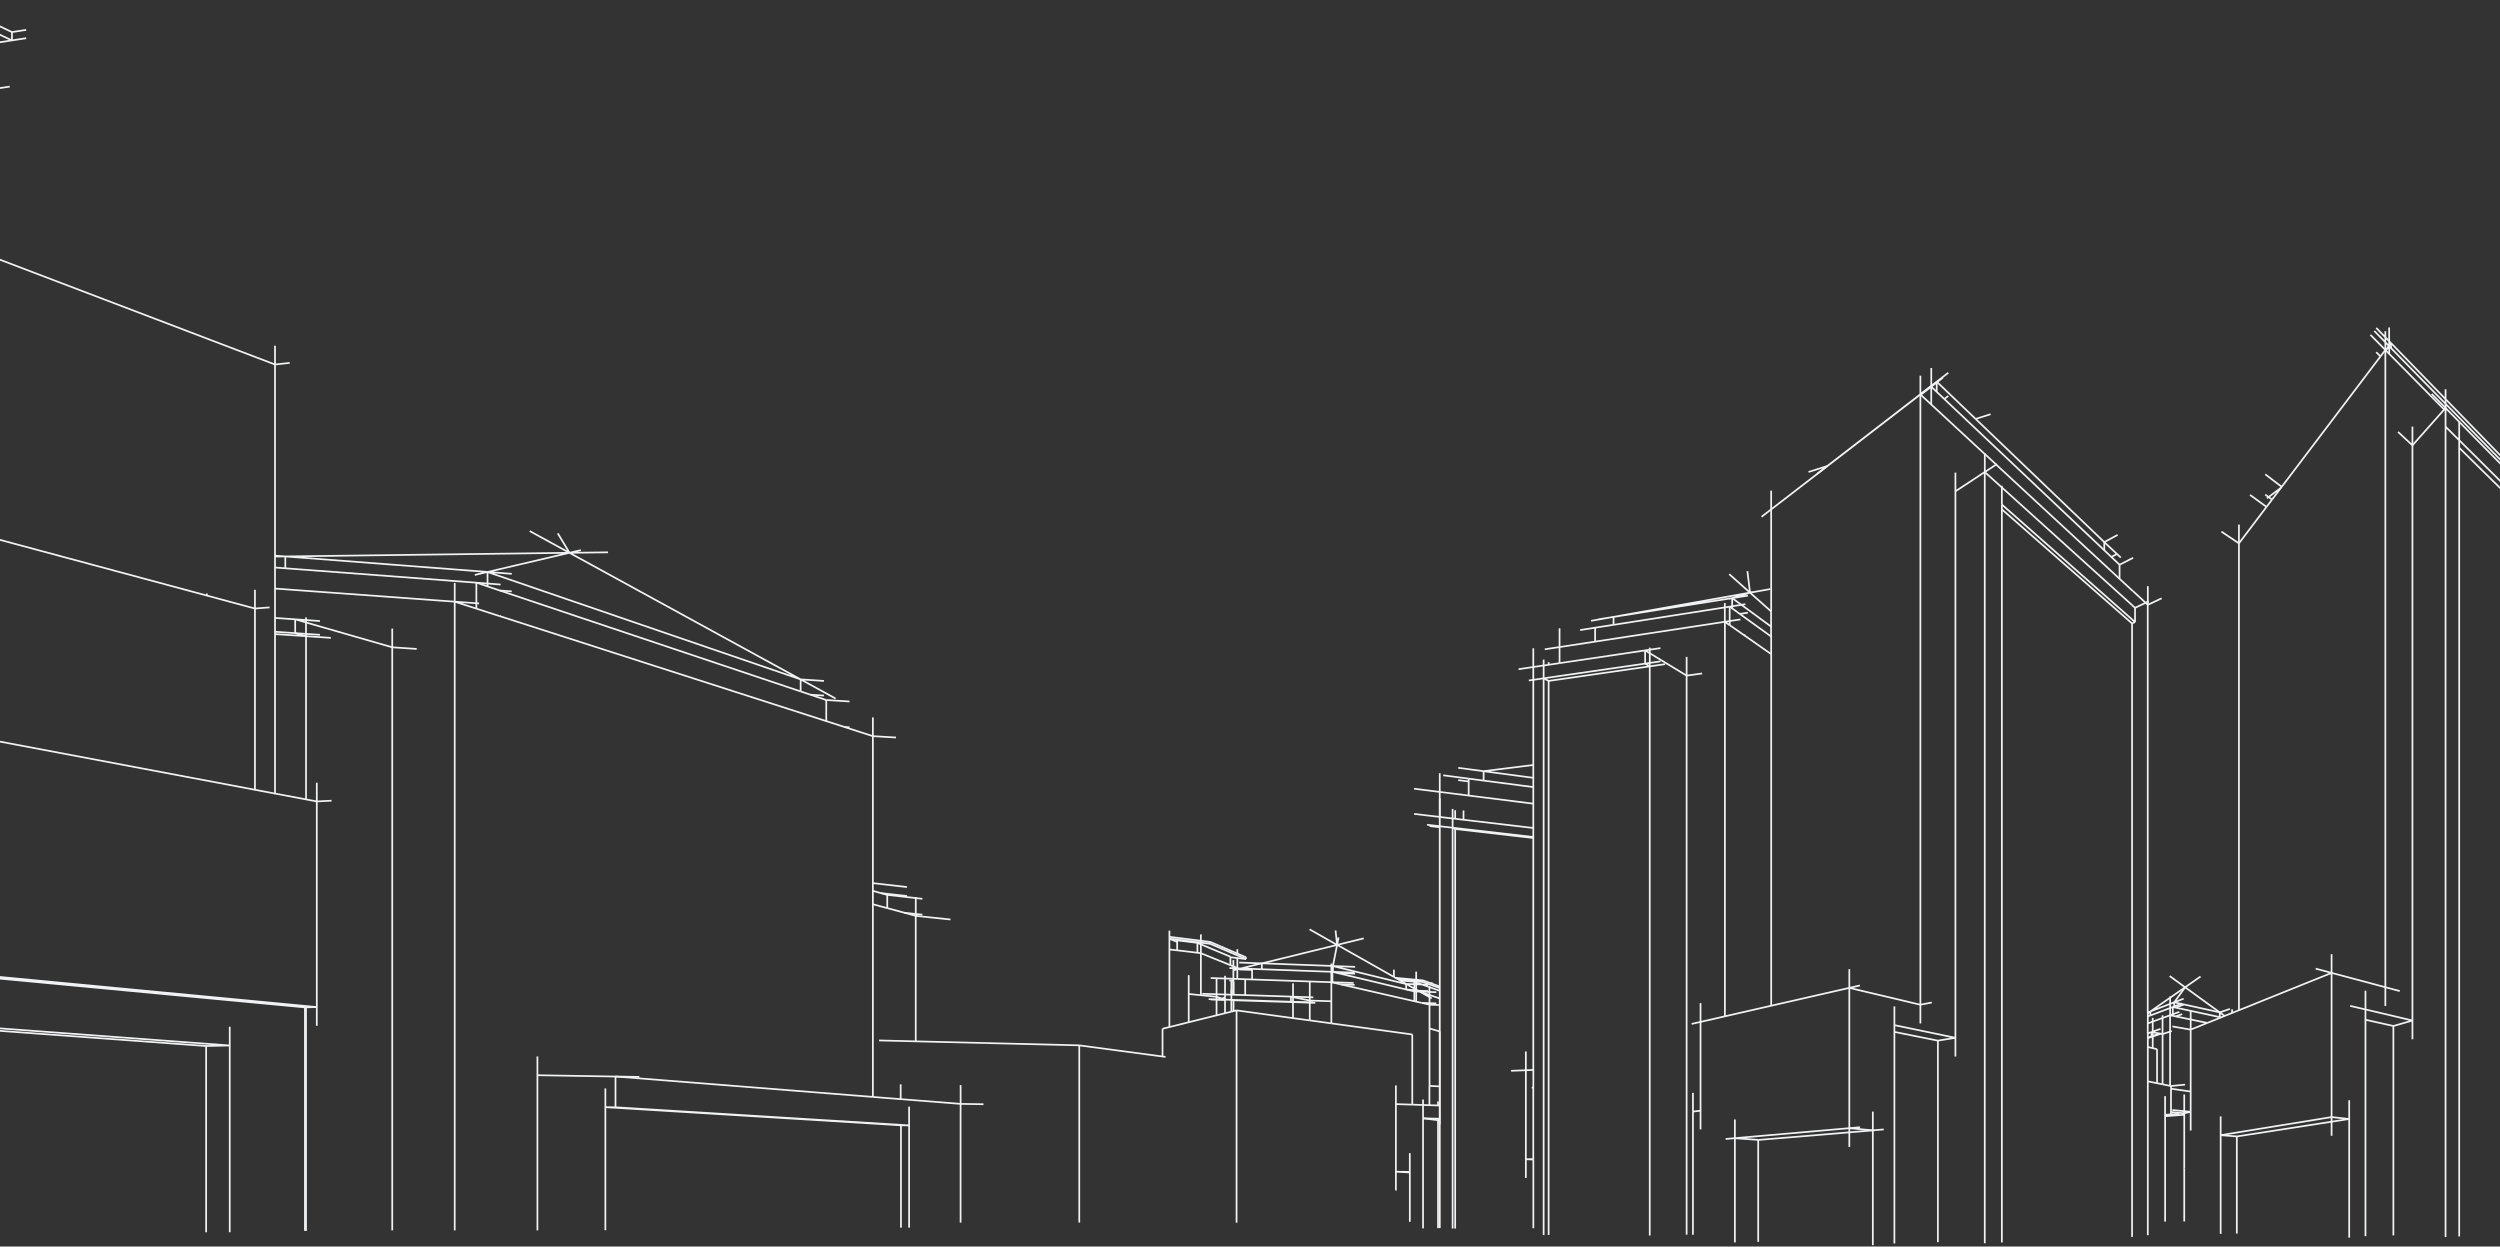 <svg width="100%" height="718" viewBox="0 0 1440 718" fill="none" xmlns="http://www.w3.org/2000/svg">
    <rect x="0" y="0" width="1440" height="718" fill="#333333" stroke="none"/>
    <path d="M838.181 477.518V707.627M621.663 704.161V602.111V704.161ZM1250.49 627.095L1261.83 628.733L1250.49 627.095ZM1480.16 522.807L1549 521.69L1480.16 522.807ZM1242.46 623.929V604.33V623.929ZM712.257 704.244V581.975V704.244ZM813.47 636.273V595.851V636.273ZM669.616 608.526V592.562V608.526ZM1250.49 642.695L1247.1 642.166L1250.49 642.695ZM1250.49 642.695L1247.1 642.952L1250.49 642.695ZM1014.65 297.683L1020.18 293.412L1014.65 297.683ZM1245.12 344.622L1237.13 348.396L1245.12 344.622ZM1228.68 340.458L1228.59 340.497L1228.68 340.458ZM1212.06 316.955V312.257V316.955ZM1046.6 272.98L1052.48 268.448L1046.6 272.98ZM1122.22 214.715L1115.53 219.847L1122.22 214.715ZM979.508 650.547V639.754V650.547ZM979.508 577.815V588.607V577.815ZM979.508 639.754V588.607V639.754ZM1020.19 282.612V293.404V282.612ZM1146.58 238.574L1137.96 241.31L1146.58 238.574ZM1041.73 271.851L1052.48 268.44L1041.73 271.851ZM1258.62 624.758L1250.49 625.547L1258.62 624.758ZM1106.14 589.527V578.735V589.527ZM1106.14 578.735V227.174V578.735ZM1106.36 227.375L1112.4 222.729L1106.36 227.375ZM1220.87 333.345V325.308V333.345ZM1228.68 321.289L1220.87 325.308L1228.68 321.289ZM1122.22 228.086L1119.9 229.818L1122.22 228.086ZM1112.4 232.976V222.729V232.976ZM1219.77 308.097L1212.05 312.257L1219.77 308.097ZM999.284 644.811V655.607V644.811ZM999.284 655.607V715.609V655.607ZM1071.35 649.291L1065.21 649.828L1071.35 649.291ZM993.963 656.057L999.284 655.592L993.963 656.057ZM1065.21 649.828L999.284 655.592L1065.21 649.828ZM1065.21 558.212V569.004V558.212ZM1065.21 569.004V649.844V569.004ZM1071.34 567.618L1065.2 569.024L1071.34 567.618ZM974.404 589.783L979.516 588.599L974.404 589.783ZM979.516 639.746L975.134 640.287L979.516 639.746ZM975.134 629.491V640.287V629.491ZM1126.32 283.003L1143.22 271.879L1126.32 283.003ZM1126.32 272.206V283.007V272.206ZM1126.32 608.561V597.765V608.561ZM1126.32 283.007V597.765V283.007ZM1143.22 716.114V271.887V716.114ZM1106.14 578.735L1065.19 569.02L1106.14 578.735ZM1065.19 649.844L1078.75 651.072L1065.19 649.844ZM1078.75 640.279V651.072V640.279ZM1078.75 651.072V717.227V651.072ZM1085.04 650.551L1078.75 651.072L1085.04 650.551ZM1012.73 656.57V715.273V656.57ZM999.261 655.607L1012.73 656.57L999.261 655.607ZM1247.09 631.354V642.147V631.354ZM1112.73 577.432L1106.15 578.735L1112.73 577.432ZM1052.46 268.531V268.448V268.531ZM1229.77 358.293L1153.07 290.601L1229.77 358.293ZM1229.78 358.293V350.113V358.293ZM1228.07 348.309V348.566V348.309ZM1228.07 359.102L1153.07 293.373L1228.07 359.102ZM1229.79 358.308L1228.08 359.098L1229.79 358.308ZM1091.17 579.674V590.47V579.674ZM1126.31 597.781L1091.17 590.47L1126.31 597.781ZM1116.22 599.411V715.467V599.411ZM1116.22 599.411L1091.17 594.382L1116.22 599.411ZM1126.31 597.781L1116.22 599.411L1126.31 597.781ZM1486.83 633.802L1483.89 633.288L1486.83 633.802ZM1486.83 633.802L1483.89 634.196L1486.83 633.802ZM1279.54 306.206L1289.62 312.968L1279.54 306.206ZM1365.36 192.858L1373.96 201.566L1365.36 192.858ZM1486.68 315.711L1480.16 309.115L1486.68 315.711ZM1479.63 308.578L1480.16 309.115L1479.63 308.578ZM1377.24 200.505V197.631V200.505ZM1368.7 202.838L1371.15 205.285L1368.7 202.838ZM1454.92 279.868V277.452V279.868ZM1461.86 284.586L1454.92 277.452L1461.86 284.586ZM1261.83 651.194V640.398V651.194ZM1251.27 591.212L1261.83 593.08L1251.27 591.212ZM1289.62 302.171V312.968V302.171ZM1289.62 581.885V312.968V581.885ZM1304.79 273.197L1314.26 280.409L1304.79 273.197ZM1486.83 633.79V615.023V633.79ZM1493.23 616.456L1486.83 615.023L1493.23 616.456ZM1480.16 613.531L1486.83 615.023L1480.16 613.531ZM1381.26 248.774L1389.57 256.523L1381.26 248.774ZM1373.96 579.461V568.665V579.461ZM1373.96 568.665V201.566V568.665ZM1374.27 201.878L1376.15 199.395L1374.27 201.878ZM1470.5 295.765L1463.7 288.821L1470.5 295.765ZM1463.7 290.941V288.821V290.941ZM1296.02 285.059L1305.52 291.975L1296.02 285.059ZM1376.18 203.785V199.395V203.785ZM1463.72 283.583L1454.95 277.452L1463.72 283.583ZM1279.1 643.062V653.855V643.062ZM1279.1 653.855V710.698V653.855ZM1342.99 643.437L1279.08 653.855L1342.99 643.437ZM1342.99 549.598V560.391V549.598ZM1342.99 560.391V643.437V560.391ZM1261.84 640.398L1258.12 641.235L1261.84 640.398ZM1389.57 245.731V256.523V245.731ZM1389.57 598.618V587.825V598.618ZM1389.57 256.523V587.825V256.523ZM1382.26 570.851L1373.95 568.637L1382.26 570.851ZM1333.82 557.935L1342.97 560.375L1333.82 557.935ZM1373.95 568.637L1342.99 560.391L1373.95 568.637ZM1342.99 643.437L1353.14 644.535L1342.99 643.437ZM1353.14 633.738V644.535V633.738ZM1353.14 644.535V712.885V644.535ZM1250.5 640.516L1258.12 641.25L1250.5 640.516ZM1288.41 654.601V710.517V654.601ZM1279.08 653.859L1288.41 654.589L1279.08 653.859ZM1483.91 622.488V633.284V622.488ZM1400.66 226.882L1408.65 235.005L1400.66 226.882ZM1479.64 316.252L1416.5 253.57L1479.64 316.252ZM1406.47 248.075L1406.52 248.127L1406.47 248.075ZM1477.53 317.926L1416.5 257.924L1477.53 317.926ZM1479.64 316.248L1477.53 317.922L1479.64 316.248ZM1362.51 570.658V581.454V570.658ZM1353.71 579.386L1362.51 581.454L1353.71 579.386ZM1389.58 587.822L1362.51 581.454L1389.58 587.822ZM1378.58 590.96V711.606V590.96ZM1378.58 590.96L1362.51 587.372L1378.58 590.96ZM1389.58 587.822L1378.58 590.98L1389.58 587.822ZM354.522 637.796L348.688 637.717L354.522 637.796ZM348.688 637.717L518.965 648.178L348.688 637.717ZM523.643 648.233L518.965 648.178L523.643 648.233ZM354.522 637.796L523.643 648.233L354.522 637.796ZM516.092 424.807L502.769 424.018L516.092 424.807ZM158.4 339.013L261.915 346.561L158.4 339.013ZM288.363 354.91L287.723 354.862L288.363 354.91ZM489.32 418.914L486.344 418.732L489.32 418.914ZM164.341 327.317V320.507V327.317ZM294.777 340.639L287.834 340.13L294.777 340.639ZM158.4 320.061L164.341 320.507L158.4 320.061ZM294.777 330.526L280.815 329.452L294.777 330.526ZM164.341 320.507L280.815 329.452L164.341 320.507ZM309.549 608.538V619.33V608.538ZM309.549 619.33V708.697V619.33ZM502.769 413.233V424.03V413.233ZM261.915 335.772V346.561V335.772ZM261.915 708.728V346.561V708.728ZM321.273 307.197L328.023 318.419L321.273 307.197ZM481.291 402.346L461.159 391.321L481.291 402.346ZM305.1 305.874L328.023 318.423L305.1 305.874ZM461.155 391.325L328.023 318.423L461.155 391.325ZM474.596 392.217L461.175 391.325L474.596 392.217ZM350.231 318.139L328.023 318.419L350.231 318.139ZM158.4 320.59L164.341 320.511L158.4 320.59ZM328.023 318.419L164.341 320.507L328.023 318.419ZM553.312 625.042V635.835V625.042ZM354.522 637.808V620.084V637.808ZM523.643 637.453V648.249V637.453ZM523.643 707.153V648.233V707.153ZM368.271 620.305L354.522 620.072L368.271 620.305ZM309.545 619.33L354.518 620.084L309.545 619.33ZM225.926 362.047V372.839V362.047ZM225.926 708.661V372.839V708.661ZM240.046 373.786L225.926 372.839L240.046 373.786ZM566.485 636.028L553.312 635.842L566.485 636.028ZM489.324 404.059L475.926 403.199L489.324 404.059ZM475.926 415.385V403.199V415.385ZM474.596 400.641L466.792 400.14L474.596 400.641ZM273.469 331.166L280.815 329.448L273.469 331.166ZM334.603 316.876L328.023 318.411L334.603 316.876ZM280.815 329.464L328.023 318.411L280.815 329.464ZM280.815 329.464L461.155 391.329L280.815 329.464ZM518.788 624.568V633.111V624.568ZM518.954 648.182V707.149V648.182ZM348.688 626.925V637.717V626.925ZM348.688 637.717V708.61V637.717ZM170.014 356.725L158.4 355.936L170.014 356.725ZM461.171 398.268V391.325V398.268ZM170.03 364.687L158.416 363.898L170.03 364.687ZM170.03 364.687V356.725V364.687ZM176.271 709.001V580.227V709.001ZM176.271 460.461V366.444V460.461ZM190.537 367.411L176.271 366.444L190.537 367.411ZM176.271 366.444L158.416 365.236L176.271 366.444ZM170.03 364.687L176.271 366.444L170.03 364.687ZM814.5 454.295L829.295 456.15L814.5 454.295ZM854.559 449.629V444.209V449.629ZM839.953 449.341L845.957 450.13L839.953 449.341ZM839.953 442.263L854.559 444.213L839.953 442.263ZM854.559 444.213L883.186 448.03L854.559 444.213ZM883.186 440.644L854.559 444.197L883.186 440.644ZM829.295 445.346V456.138V445.346ZM831.296 446.577L845.969 448.492L831.296 446.577ZM804.035 674.91L812.041 675.337L804.035 674.91ZM804.035 625.172V635.965V625.172ZM804.035 685.703V674.91V685.703ZM804.035 635.965V674.91V635.965ZM842.981 466.824V472.173V466.824ZM829.319 459.766V470.562V459.766ZM804.035 674.91L812.041 675.013L804.035 674.91ZM812.041 664.221V675.013V664.221ZM836.7 476.764V707.651V476.764ZM883.182 482.12L836.7 476.764L883.182 482.12ZM883.182 482.685L838.181 477.506L883.182 482.685ZM838.181 466.713V471.596V466.713Z" stroke="#F1F2F3" strokeLinecap="round" strokeLinejoin="round" />
    <path d="M1373.96 201.582L1374.12 201.752M836.7 476.764L838.169 477.514L836.7 476.764ZM819.667 644.136V707.528V644.136ZM828.296 634.405V636.774V634.405ZM828.296 645.218V707.406V645.218ZM819.667 644.156L828.296 645.218L819.667 644.156ZM829.279 578.9L823.358 578.711L829.279 578.9ZM708.127 564.784L710.417 564.863L708.127 564.784ZM780.252 567.275L772.175 566.995L780.252 567.275ZM726.807 558.31V554.908V558.31ZM713.78 558.417L721.166 558.685L713.78 558.417ZM780.556 560.837L770.261 560.466L780.556 560.837ZM713.78 554.422L726.807 554.908L713.78 554.422ZM780.559 556.909L767.758 556.431L780.559 556.909ZM769.274 535.944L770.158 544.269L769.274 535.944ZM754.317 535.308L770.158 544.269L754.317 535.308ZM785.498 540.503L770.158 544.269L785.498 540.503ZM770.158 544.269L726.807 554.927L770.158 544.269ZM704.172 574.736L705.617 574.783L704.172 574.736ZM814.658 576.757V571.112V576.757ZM771.018 539.927L770.158 544.297L771.018 539.927ZM767.758 556.459L770.158 544.297L767.758 556.459ZM767.758 556.459L809.956 566.809L767.758 556.459ZM717.226 564.366V573.259V564.366ZM809.956 569.991V566.809V569.991ZM709.264 575.908V582.737V575.908ZM743.58 576.998L709.264 575.908L743.58 576.998ZM743.58 576.998V574.065V576.998ZM744.764 586.452V577.234V586.452ZM744.764 577.234L710.524 576.149L744.764 577.234ZM710.524 565.357V572.995V565.357ZM710.524 576.153V582.429V576.153ZM743.588 577.002L744.772 577.238L743.588 577.002ZM709.264 575.908L710.516 576.149L709.264 575.908ZM547.486 529.636L527.464 527.54L547.486 529.636ZM527.464 599.83V527.52V599.83ZM522.419 510.941L502.777 508.691L522.419 510.941ZM511.066 523.091V515.465V523.091ZM522.435 516.108L507.435 514.434L522.435 516.108ZM889.782 374.003L898.34 372.697L889.782 374.003ZM1005.35 365.824L1004.67 365.927L1005.35 365.824ZM929.398 359.923V355.352V359.923ZM1006.79 352.908L1002.14 353.627L1006.79 352.908ZM920.714 356.729L929.398 355.352L920.714 356.729ZM1006.79 343.071L997.765 344.504L1006.79 343.071ZM929.398 355.352L997.765 344.504L929.398 355.352ZM993.533 585.425V358.131V585.425ZM1006.5 328.987L1008.02 341.374L1006.5 328.987ZM996.028 330.716L1008.02 341.374L996.028 330.716ZM1020.23 352.225L1008.02 341.374L1020.23 352.225ZM1019.74 339.293L1008.02 341.374L1019.74 339.293ZM916.431 357.614L929.363 355.32L916.431 357.614ZM1007.98 341.358L929.363 355.32L1007.98 341.358ZM971.498 378.357V389.15V378.357ZM971.498 711.172V389.166V711.172ZM980.419 387.914L971.498 389.166L980.419 387.914ZM898.304 361.889V372.681V361.889ZM898.304 381.954V372.681V381.954ZM910.147 362.919L918.788 361.565L910.147 362.919ZM918.788 369.555V361.561V369.555ZM996.051 344.982L997.749 344.468L996.051 344.982ZM1009.48 340.916L1008 341.362L1009.48 340.916ZM997.741 344.476L1008 341.362L997.741 344.476ZM878.887 667.694L883.201 667.923L878.887 667.694ZM878.887 605.652V616.445V605.652ZM878.887 678.491V667.694V678.491ZM878.887 616.445V667.694V616.445ZM883.182 373.403V384.2V373.403ZM870.388 616.788L878.867 616.456L870.388 616.788ZM883.182 616.287L878.867 616.456L883.182 616.287ZM878.867 667.706L883.182 667.643L878.867 667.706ZM874.687 385.459L883.182 384.2L874.687 385.459ZM889.134 390.717V711.401V390.717ZM947.588 382.242L889.134 390.717L947.588 382.242ZM947.588 382.242V374.635V382.242ZM950.249 711.657V383.821V711.657ZM959.087 382.55L950.249 383.821L959.087 382.55ZM950.249 383.821L892.012 392.217L950.249 383.821ZM892.012 381.421V382.877V381.421ZM892.012 392.205V711.33V392.205ZM947.588 382.23L950.249 383.809L947.588 382.23ZM889.134 390.705L892.012 392.205L889.134 390.705ZM882.274 626.491L883.182 626.459L882.274 626.491ZM1256.94 584.123L1253.22 585.453L1256.94 584.123ZM1238.62 584.889V582.619V584.889ZM1257.77 578.671L1253.26 580.365L1257.77 578.671ZM1237.15 583.187L1238.62 582.623L1237.15 583.187ZM1257.77 575.241L1252.36 577.325L1257.77 575.241ZM1285.68 581.36V583.464V581.36ZM1281.41 585.185L1278.58 583.132L1281.41 585.185ZM1249.74 562.21L1258.63 568.665L1249.74 562.21ZM1278.58 583.132L1258.63 568.665L1278.58 583.132ZM1284.43 581.146L1278.58 583.12L1284.43 581.146ZM1267.53 562.463L1258.65 568.653L1267.53 562.463ZM1237.15 583.653L1238.61 582.631L1237.15 583.653ZM1257.87 673.102H1258.11H1257.87ZM1245.64 624.6V595.645V624.6ZM1252.35 577.345L1258.64 568.661L1252.35 577.345ZM1239.26 594.461L1237.14 595.195L1239.26 594.461ZM1278.59 585.856V583.144V585.856ZM1239.27 596.924L1237.15 597.639L1239.27 596.924ZM1239.27 596.924V594.461V596.924ZM1239.96 603.742V597.031V603.742ZM1239.96 597.031L1237.15 597.974L1239.96 597.031ZM1239.27 596.905L1239.96 597.031L1239.27 596.905ZM166.848 209.039L158.4 209.955L166.848 209.039ZM158.4 199.159V209.955V199.159ZM118.736 602.502V709.77V602.502ZM-29.984 591.576L118.736 602.502L-29.984 591.576ZM-29.984 590.119L132.327 602.202L-29.984 590.119ZM132.327 602.202L118.736 602.498L132.327 602.202ZM132.327 591.41V602.202V591.41ZM132.327 602.202V709.794V602.202ZM146.846 339.716V350.508V339.716ZM146.846 454.903V350.508V454.903ZM-2.557 40.309V51.105V40.309ZM-2.557 148.631V51.105V148.631ZM5.59 49.893L-2.557 51.105L5.59 49.893ZM119.174 341.855V343.059V341.855ZM155.274 349.861L146.846 350.508L155.274 349.861ZM175.643 580.25L-29.984 560.852L175.643 580.25ZM182.468 580.065L-29.984 559.889L182.468 580.065ZM6.889 23.264V18.479V23.264ZM15.064 22.008L6.889 23.264L15.064 22.008ZM6.889 23.264L-29.984 28.964L6.889 23.264ZM15.064 17.212L6.901 18.479L15.064 17.212ZM-29.984 5.915L6.889 23.283L-29.984 5.915ZM-29.984 1L6.889 18.479L-29.984 1ZM182.468 590.861V580.069V590.861ZM182.468 450.845V461.637V450.845ZM182.468 580.061V461.637V580.061ZM190.959 461.191L182.468 461.637L190.959 461.191ZM684.699 561.733V572.525V561.733ZM684.699 588.82V572.525V588.82ZM689.705 548.789V543.081V548.789ZM689.705 543.081L678.044 541.636L689.705 543.081ZM712.699 546.748V549.251V546.748ZM712.699 551.836V557.545V551.836ZM709.347 570.015V572.94V570.015ZM673.579 536.066V546.863V536.066ZM673.579 591.579V546.859V591.579ZM697.126 543.661V542.56V543.661ZM673.639 540.74V539.619V540.74ZM673.639 540.74L678.044 542.536L673.639 540.74ZM717.712 552.429L697.13 543.661L717.712 552.429ZM717.712 552.429V551.394V552.429ZM814.63 565.483L806.415 564.729L814.63 565.483ZM823.389 592.397L829.311 594.114L823.389 592.397ZM823.389 625.468L829.311 625.772L823.389 625.468ZM824.688 565.818V566.545V565.818ZM802.886 558.539V562.751V558.539ZM819.592 565.657V564.713V565.657ZM829.279 569.138L819.592 565.657L829.279 569.138ZM621.662 602.127L669.616 608.542L621.662 602.127ZM669.616 608.542L671.349 608.771L669.616 608.542ZM506.345 599.297L527.44 599.814L506.345 599.297ZM527.44 599.814L621.647 602.115L527.44 599.814ZM1237.13 603.067L1239.94 603.734L1237.13 603.067ZM1239.94 603.734L1242.44 604.326L1239.94 603.734ZM766.862 589.468L813.442 595.855L766.862 589.468ZM1255.16 641.531L1250.46 641.894L1255.16 641.531ZM1250.46 641.894L1247.07 642.15L1250.46 641.894ZM1258.59 642.068L1258.07 642.107L1258.59 642.068ZM1258.07 642.107L1250.46 642.679L1258.07 642.107ZM1112.73 222.097L1112.41 222.35L1112.73 222.097ZM1112.41 222.35L1106.14 227.174L1112.41 222.35ZM1020.19 293.412L1052.47 268.543L1020.19 293.412ZM1052.47 268.543L1106.16 227.186L1052.47 268.543ZM1115.54 225.693V220.321V225.693ZM1115.54 220.321V219.847V220.321ZM1137.97 241.317L1212.06 312.257L1137.97 241.317ZM1237.14 337.6V346.608V337.6ZM1237.14 346.608V348.396V346.608ZM1052.48 268.448L1106.17 227.079L1052.48 268.448ZM1020.21 579.307V376.778V579.307ZM1250.51 627.095V625.563V627.095ZM1237.16 622.859L1242.48 623.937L1237.16 622.859ZM1106.14 216.377V227.079V216.377ZM1106.14 227.079V227.174V227.079ZM1115.53 220.321L1112.4 222.729L1115.53 220.321ZM1219.77 318.909L1219.37 319.106L1219.77 318.909ZM1219.37 319.106L1216.11 320.819L1219.37 319.106ZM1112.41 222.35V222.745V222.35ZM1221.59 321.167L1219.4 319.122L1221.59 321.167ZM1219.4 319.122L1212.06 312.273L1219.4 319.122ZM1065.21 660.652V652.216V660.652ZM1065.21 652.216V649.848V652.216ZM993.513 585.414L979.523 588.611L993.513 585.414ZM975.142 711.207V640.295V711.207ZM1150.21 267.292L1149.82 267.56L1150.21 267.292ZM1149.82 267.56L1143.24 271.902L1149.82 267.56ZM1143.24 261.11V261.505V261.11ZM1143.24 261.505V271.918V261.505ZM1078.78 651.103L1065.22 652.232L1078.78 651.103ZM1065.22 652.232L1012.76 656.602L1065.22 652.232ZM1229.78 350.113L1228.07 348.566L1229.78 350.113ZM1235.86 347.228L1229.78 350.113L1235.86 347.228ZM1153.07 279.809V280.788V279.809ZM1153.07 280.788V290.601V280.788ZM1228.07 712.419V359.086V712.419Z" stroke="#F1F2F3" strokeLinecap="round" strokeLinejoin="round" />
    <path d="M1237.12 585.457L1238.59 584.901M1289.62 312.968L1305.51 291.975L1289.62 312.968ZM1368.7 188.856L1373.96 194.264L1368.7 188.856ZM1377.24 197.631L1408.65 229.91L1377.24 197.631ZM1408.65 229.91L1454.92 277.453L1408.65 229.91ZM1480.16 298.319V307.686V298.319ZM1480.16 307.686V309.115V307.686ZM1374.13 201.744L1376.01 199.261L1374.13 201.744ZM1251.27 639.368L1258.11 640.043L1251.27 639.368ZM1258.11 640.043L1261.83 640.406L1258.11 640.043ZM1261.83 582.295V587.242V582.295ZM1261.83 587.242V593.088V587.242ZM1261.83 640.406V628.741V640.406ZM1261.83 628.741V593.08V628.741ZM1305.73 287.037L1306.71 286.299L1305.73 287.037ZM1306.71 286.299L1313.85 280.958L1306.71 286.299ZM1373.96 190.774V194.264V190.774ZM1376.01 199.254L1376.15 199.396L1376.01 199.254ZM1454.92 279.869L1463.69 288.821L1454.92 279.869ZM1304.79 284.874L1306.71 286.299L1304.79 284.874ZM1306.71 286.299L1308.69 287.763L1306.71 286.299ZM1376.15 188.603V196.498V188.603ZM1342.99 654.21V646.09V654.21ZM1342.99 646.09V643.418V646.09ZM1271.43 589.196L1261.84 593.06L1271.43 589.196ZM1258.12 630.419V640.015V630.419ZM1258.12 640.015V641.199V640.015ZM1389.57 256.523L1407.85 235.898L1389.57 256.523ZM1407.85 235.898L1408.64 235.006L1407.85 235.898ZM1408.64 224.213V229.91V224.213ZM1408.64 712.53V245.782V712.53ZM1408.64 245.782V235.006V245.782ZM1353.13 644.535L1342.98 646.114L1353.13 644.535ZM1342.98 646.114L1288.4 654.589L1342.98 646.114ZM1486.16 313.785L1480.17 307.69L1486.16 313.785ZM1480.17 307.69L1479.64 307.153L1480.17 307.69ZM1416.5 242.98L1408.65 235.006L1416.5 242.98ZM1416.5 242.774V242.98V242.774ZM1416.5 242.98V253.571V242.98ZM1486.16 322.73L1480.16 316.777L1486.16 322.73ZM1480.16 316.777L1479.64 316.252L1480.16 316.777ZM1408.64 245.77L1416.48 253.559L1408.64 245.77ZM1479.62 316.24V308.578V316.24ZM1479.62 308.578V307.149V308.578ZM1477.53 709.727V317.926V709.727ZM1484.08 324.376L1480.16 320.508L1484.08 324.376ZM1480.16 320.508L1477.53 317.914L1480.16 320.508ZM275.92 347.579L274.373 347.465L275.92 347.579ZM274.373 347.465L261.915 346.561L274.373 347.465ZM261.915 346.561L274.385 350.572L261.915 346.561ZM280.815 337.77V336.096V337.77ZM280.815 336.096V329.457V336.096ZM354.522 620.069L502.769 631.832L354.522 620.069ZM553.296 704.228V635.843V704.228ZM288.367 336.692L280.815 336.12L288.367 336.692ZM280.815 336.12L274.385 335.638L280.815 336.12ZM158.4 326.887L164.341 327.337L158.4 326.887ZM164.341 327.337L274.385 335.626L164.341 327.337ZM274.385 350.583V347.485V350.583ZM274.385 347.485V335.642V347.485ZM466.792 400.164L475.926 403.223L466.792 400.164ZM184.3 357.72L176.255 357.16L184.3 357.72ZM176.255 357.16L170.014 356.726L176.255 357.16ZM225.926 372.839L176.255 358.526L225.926 372.839ZM176.255 358.526L170.014 356.726L176.255 358.526ZM184.3 365.659L176.255 365.114L184.3 365.659ZM176.255 365.114L170.014 364.688L176.255 365.114ZM176.255 365.114V366.444V365.114ZM829.279 456.15L845.953 458.242L829.279 456.15ZM845.953 458.242L883.182 462.916L845.953 458.242ZM828.284 475.943L829.279 476.057L828.284 475.943ZM829.279 476.057H829.319H829.279ZM829.279 647.594V645.226V647.594ZM829.279 636.786V625.773V636.786ZM845.953 448.504L854.555 449.629L845.953 448.504ZM854.555 449.629L883.182 453.363L854.555 449.629ZM845.953 458.242V450.126V458.242ZM845.953 450.126V448.504V450.126ZM813.47 636.273L804.035 635.965L813.47 636.273ZM814.524 468.814L829.279 470.555L814.524 468.814ZM829.279 470.555H829.319H829.279ZM836.7 465.96V471.423V465.96ZM836.7 471.423V476.756V471.423ZM821.957 475.055L829.279 475.899L821.957 475.055ZM823.441 475.813L829.279 476.484L823.441 475.813ZM829.279 476.484H829.319H829.279ZM819.667 633.332V636.462V633.332ZM819.667 636.462V644.124V636.462ZM829.319 644.401H829.279H829.319ZM829.279 644.401L819.667 644.124L829.279 644.401ZM829.319 645.214H829.279H829.319ZM829.279 645.214L828.296 645.186L829.279 645.214ZM705.629 563.616L710.429 563.782L705.629 563.616ZM779.679 566.19L767.442 565.767L779.679 566.19ZM767.442 565.767H766.858H767.442ZM710.409 563.794L712.679 563.873L710.409 563.794ZM827.298 577.945L823.35 577.819L827.298 577.945ZM823.35 577.819L818.941 577.677L823.35 577.819ZM767.75 559.826V559.763V559.826ZM767.75 559.763V556.392V559.763ZM726.799 554.868L766.858 556.361L726.799 554.868ZM766.858 556.361L767.75 556.392L766.858 556.361ZM823.35 577.819V578.687V577.819ZM823.35 636.597V625.469V636.597ZM766.858 560.928V565.759V560.928ZM766.858 589.444V576.698V589.444ZM766.858 576.698V565.775V576.698ZM814.622 569.391L809.964 566.758L814.622 569.391ZM809.964 566.758L806.412 564.745L809.964 566.758ZM814.626 566.92L809.968 566.758L814.626 566.92ZM710.275 558.934L710.429 558.895L710.275 558.934ZM754.423 565.487V574.397V565.487ZM754.423 574.397V576.303V574.397ZM754.423 587.774V577.539V587.774ZM767.269 576.714H766.874H767.269ZM766.874 576.714L754.404 576.319L766.874 576.714ZM710.425 558.926V563.829V558.926ZM710.425 573.007V564.855V573.007ZM710.425 564.855V563.809V564.855ZM708.136 557.608L710.425 557.691L708.136 557.608ZM780.26 560.233L767.766 559.779L780.26 560.233ZM767.766 559.779H767.458H767.766ZM721.178 558.093L726.815 558.299L721.178 558.093ZM767.474 565.921V565.807V565.921ZM767.474 565.807V559.779V565.807ZM822.64 570.856L816.856 570.658L822.64 570.856ZM721.194 564.196V558.67V564.196ZM721.194 558.67V558.09V558.67ZM766.87 561.042V560.951V561.042ZM705.621 562.045V563.651V562.045ZM705.621 563.651V572.837V563.651ZM705.621 574.748V572.837V574.748ZM744.748 574.108L743.564 574.069L744.748 574.108ZM692.519 572.415L700.714 572.679L692.519 572.415ZM700.714 572.679L705.613 572.837L700.714 572.679ZM709.249 572.956L705.613 572.837L709.249 572.956ZM754.423 576.303L744.772 574.329L754.423 576.303ZM744.772 574.329L743.588 574.085L744.772 574.329ZM709.272 565.136V572.971V565.136ZM709.272 572.971V575.908V572.971ZM744.764 577.033L743.58 576.998L744.764 577.033ZM696.183 575.494L700.73 575.636L696.183 575.494ZM744.756 577.033V577.235V577.033ZM757.633 577.629L754.408 577.527L757.633 577.629ZM754.408 577.527L744.756 577.223L754.408 577.527ZM697.438 575.723L700.73 575.829L697.438 575.723ZM700.73 575.829L705.629 575.983L700.73 575.829ZM502.769 520.845L511.059 523.083L502.769 520.845ZM531.281 526.841L527.472 526.447L531.281 526.841ZM527.472 526.447L520.88 525.752L527.472 526.447ZM527.472 526.447V527.536V526.447ZM531.281 517.711L527.472 517.289L531.281 517.711ZM527.472 517.289L511.059 515.465L527.472 517.289ZM502.769 513.128L507.399 514.435L502.769 513.128ZM507.399 514.435L511.043 515.465L507.399 514.435ZM1002.5 356.777L996.292 357.728L1002.5 356.777ZM996.292 357.728L993.494 358.155L996.292 357.728ZM898.301 372.705L918.764 369.579L898.301 372.705ZM918.764 369.579L993.494 358.155L918.764 369.579ZM993.494 358.155L996.292 360.128L993.494 358.155ZM997.725 350.5V349.245V350.5ZM997.725 349.245V344.508V349.245ZM993.494 347.358V349.889V347.358ZM993.494 349.889V358.151V349.889ZM997.725 349.225L996.292 349.45L997.725 349.225ZM918.768 361.561L929.363 359.903L918.768 361.561ZM996.296 360.085V357.716V360.085ZM996.296 357.716V349.427V357.716ZM1002.1 353.607L1020.19 366.634L1002.1 353.607ZM997.729 344.481L1003.03 348.365L997.729 344.481ZM1003.03 348.365L1020.19 360.942L1003.03 348.365ZM956.411 373.317L950.249 374.229L956.411 373.317ZM950.249 374.229L947.589 374.623L950.249 374.229ZM889.135 383.308L883.182 384.192L889.135 383.308ZM971.498 389.158L950.249 376.246L971.498 389.158ZM950.249 376.246L947.589 374.627L950.249 376.246ZM889.135 379.917V383.308V379.917ZM889.135 383.308V390.709V383.308ZM956.411 380.951L950.249 381.847L956.411 380.951ZM950.249 381.847L947.589 382.242L950.249 381.847ZM880.616 391.957L883.182 391.586L880.616 391.957ZM883.182 391.586L889.135 390.721L883.182 391.586ZM950.249 381.859V383.833V381.859ZM1255.33 582.836L1251.53 584.222L1255.33 582.836ZM1251.53 584.222L1249.95 584.794L1251.53 584.222ZM1237.13 589.472L1239.94 588.446L1237.13 589.472ZM1252.34 580.191V579.706V580.191ZM1252.34 579.706V577.337V579.706ZM1238.61 582.619L1249.96 578.241L1238.61 582.619ZM1249.96 578.241L1252.33 577.322L1249.96 578.241ZM1249.96 625.445V594.169V625.445ZM1249.96 594.169V584.77V594.169ZM1258.65 568.653L1249.96 574.7L1258.65 568.653ZM1249.96 574.7L1238.61 582.619L1249.96 574.7ZM1245.63 584.826V586.349V584.826ZM1245.63 586.349V595.646V586.349ZM1250.93 593.873L1249.96 594.193L1250.93 593.873ZM1249.96 594.193L1245.62 595.646L1249.96 594.193ZM1252.33 579.706L1251.51 580.014L1252.33 579.706Z" stroke="#F1F2F3" strokeLinecap="round" strokeLinejoin="round" />
    <path d="M1244.45 595.172L1243.97 595.338M1251.53 585.106V584.198V585.106ZM1251.53 584.198V579.99V584.198ZM1252.35 577.321L1256.3 578.194L1252.35 577.321ZM1256.3 578.194L1278.59 583.12L1256.3 578.194ZM1244.46 592.645L1239.96 594.201L1244.46 592.645ZM1239.96 594.201L1239.27 594.437L1239.96 594.201ZM1239.96 596.668L1239.27 596.901L1239.96 596.668ZM1239.96 596.668V597.027V596.668ZM1245.16 595.274L1244.67 595.44L1245.16 595.274ZM1244.67 595.44L1239.96 597.019L1244.67 595.44ZM158.4 457.09V365.236V457.09ZM146.846 350.508L119.174 343.055L146.846 350.508ZM119.174 343.055L-29.984 302.894L119.174 343.055ZM-28.038 39.677L-2.557 51.105L-28.038 39.677ZM158.4 209.955L-2.557 148.631L158.4 209.955ZM-2.557 148.631L-29.984 138.178L-2.557 148.631ZM182.468 580.065L176.255 580.227L182.468 580.065ZM176.255 580.227H175.643H176.255ZM175.643 708.989V580.25V708.989ZM684.699 572.529L691.702 573.236L684.699 572.529ZM691.702 573.236L700.73 574.14L691.702 573.236ZM700.73 572.663V574.14V572.663ZM700.73 584.845V575.829V584.845ZM678.044 547.407V542.552V547.407ZM678.044 542.552V541.648V542.552ZM708.708 551.063L691.702 543.934L708.708 551.063ZM691.702 543.934L689.705 543.093L691.702 543.934ZM708.708 555.934V551.355V555.934ZM708.708 551.355V551.039V551.355ZM691.702 543.934V549.042V543.934ZM708.708 555.934L691.702 549.042L708.708 555.934ZM712.699 563.888V558.362V563.888ZM678.044 547.419L673.579 546.886L678.044 547.419ZM700.738 574.132L705.475 575.766L700.738 574.132ZM705.475 575.766L705.652 575.829L705.475 575.766ZM697.15 543.661L691.726 542.986L697.15 543.661ZM691.726 542.986L673.662 540.74L691.726 542.986ZM697.15 542.56L691.726 541.881L697.15 542.56ZM691.726 541.881L673.662 539.619L691.726 541.881ZM717.712 551.394L712.703 549.247L717.712 551.394ZM712.703 549.247L697.13 542.56L712.703 549.247ZM708.712 551.355L712.703 551.833L708.712 551.355ZM712.703 551.833L717.712 552.429L712.703 551.833ZM814.63 570.358V569.375V570.358ZM815.724 565.87L814.63 565.475L815.724 565.87ZM815.724 569.987V570.449V569.987ZM815.724 576.927V571.076V576.927ZM815.724 570.449L814.63 570.35L815.724 570.449ZM814.63 570.35L810.118 569.955L814.63 570.35ZM819.592 565.637L815.72 565.278L819.592 565.637ZM815.72 565.278L805.768 564.362L815.72 565.278ZM819.584 564.693L815.712 564.334L819.584 564.693ZM815.712 564.334L803.751 563.225L815.712 564.334ZM829.271 568.199L824.688 566.541L829.271 568.199ZM824.688 566.541L819.584 564.693L824.688 566.541ZM754.423 587.751L766.893 589.46L754.423 587.751ZM705.645 583.618L709.28 582.714L705.645 583.618ZM1228.62 340.493L1235.88 347.204L1228.62 340.493ZM1235.88 347.204L1237.16 348.388L1235.88 347.204ZM1115.53 219.847L1115.81 220.108L1115.53 219.847ZM1115.81 220.108L1137.96 241.317L1115.81 220.108ZM1106.14 227.079L1112.4 222.255L1106.14 227.079ZM1112.4 222.255L1115.53 219.847L1112.4 222.255ZM1020.19 352.225V293.408V352.225ZM1250.48 642.672V641.882V642.672ZM1242.45 623.929L1245.61 624.572L1242.45 623.929ZM1119.04 217.589L1115.79 220.092L1119.04 217.589ZM1115.79 220.092L1115.51 220.305L1115.79 220.092ZM1119.88 229.803L1212.06 316.955L1119.88 229.803ZM1212.06 316.955L1216.13 320.807L1212.06 316.955ZM1216.13 320.807L1220.87 325.296L1216.13 320.807ZM1112.41 211.952V222.255V211.952ZM1112.41 222.255V222.35V222.255ZM1065.2 569.02L1020.19 579.307L1065.2 569.02ZM1020.19 579.307L993.497 585.41L1020.19 579.307ZM1247.1 642.147V642.936V642.147ZM1247.1 642.936V703.632V642.936ZM1228.07 348.534L1153.07 280.772L1228.07 348.534ZM1153.07 280.772L1143.2 271.871L1153.07 280.772ZM1237.68 346.328L1237.13 346.592L1237.68 346.328ZM1237.13 346.592L1235.85 347.196L1237.13 346.592ZM1153.07 290.602V293.365V290.602ZM1153.07 293.365V715.672V293.365ZM1091.17 590.458V594.37V590.458ZM1091.17 594.37V716.221V594.37ZM1374.13 201.736L1374.27 201.878L1374.13 201.736ZM1305.51 291.975L1308.7 287.763L1305.51 291.975ZM1373.96 194.264L1376.15 196.518L1373.96 194.264ZM1376.15 196.518L1377.24 197.631L1376.15 196.518ZM1376.01 199.253L1376.15 199.068L1376.01 199.253ZM1376.15 199.068L1377.24 197.631L1376.15 199.068ZM1373.96 194.264V197.157V194.264ZM1373.96 197.157V201.567V197.157ZM1367.59 190.636L1373.96 197.141L1367.59 190.636ZM1373.96 197.141L1376.01 199.238L1373.96 197.141ZM1408.65 232.582L1454.92 279.853L1408.65 232.582ZM1376.15 196.518V199.068V196.518ZM1376.15 199.068V199.395V199.068ZM1258.12 703.549V673.083V703.549ZM1408.65 229.909V232.598V229.909ZM1408.65 232.598V235.005V232.598ZM1483.91 633.277V634.184V633.277ZM1483.91 634.184V706.605V634.184ZM1479.65 307.149L1463.7 290.941L1479.65 307.149ZM1463.7 290.941L1416.5 242.979L1463.7 290.941ZM1416.5 253.57V257.913V253.57ZM1416.5 257.913V712.194V257.913ZM1362.51 581.458V587.379V581.458ZM1362.51 587.379V711.997V587.379ZM274.385 350.575L287.727 354.866L274.385 350.575ZM502.769 631.836L518.799 633.107L502.769 631.836ZM518.799 633.107L553.312 635.842L518.799 633.107ZM461.155 398.249L466.792 400.14L461.155 398.249ZM176.259 358.525V365.114V358.525ZM829.283 645.226V644.412V645.226ZM829.283 644.412V636.786V644.412ZM829.283 625.772V594.114V625.772ZM829.283 636.786L828.3 636.754L829.283 636.786ZM812.056 675.013V675.337V675.013ZM812.056 675.337V703.739V675.337ZM883.197 476.922L842.996 472.185L883.197 476.922ZM842.996 472.185L838.185 471.616L842.996 472.185ZM838.185 471.616L836.716 471.443L838.185 471.616ZM836.716 471.443L829.334 470.574L836.716 471.443ZM829.295 475.919H829.334H829.295ZM829.334 475.919L836.716 476.772L829.334 475.919ZM697.371 563.347L700.75 563.462L697.371 563.347ZM700.75 563.462L705.649 563.635L700.75 563.462ZM712.718 563.88L721.202 564.176L712.718 563.88ZM721.202 564.176L766.897 565.755L721.202 564.176ZM766.897 565.755L767.482 565.889L766.897 565.755ZM767.482 565.889L772.218 566.967L767.482 565.889ZM818.992 577.673L823.401 578.683L818.992 577.673ZM823.401 574.317V577.815V574.317ZM823.401 625.465V592.393V625.465ZM823.401 592.393V578.671V592.393ZM766.909 554.947V556.344V554.947ZM802.918 562.72L770.201 544.214L802.918 562.72ZM815.751 566.928L814.658 566.888L815.751 566.928ZM710.445 558.875L712.714 558.318L710.445 558.875ZM754.423 577.503V577.306V577.503ZM754.423 577.306V576.303V577.306ZM710.445 557.695V558.91V557.695ZM710.445 557.695L712.714 557.777L710.445 557.695ZM726.835 558.291L766.893 559.751L726.835 558.291ZM827.333 571.499L823.386 571.365L827.333 571.499ZM823.386 571.365L817.788 571.175L823.386 571.365ZM815.735 571.104L814.685 571.069L815.735 571.104ZM767.45 559.751L767.758 559.826L767.45 559.751ZM767.758 559.826L770.265 560.426L767.758 559.826ZM812.258 570.476L814.658 571.049L812.258 570.476ZM815.708 570.591L812.258 570.476L815.708 570.591ZM766.862 560.928L767.095 559.743L766.862 560.928ZM767.095 559.743L767.754 556.396L767.095 559.743ZM705.613 583.633V575.987V583.633ZM756.444 574.475L754.392 574.408L756.444 574.475ZM754.392 574.408L744.74 574.096L754.392 574.408ZM709.332 572.948H709.249H709.332ZM756.444 577.4L754.392 577.337L756.444 577.4ZM754.392 577.337L744.74 577.029L754.392 577.337ZM700.738 575.616L705.475 575.766L700.738 575.616ZM744.78 566.418V574.084V566.418ZM511.066 523.075L520.888 525.736L511.066 523.075ZM520.888 525.736L527.48 527.52L520.888 525.736ZM527.48 516.728V517.273V516.728ZM527.48 517.273V526.431V517.273ZM996.32 360.089L1004.66 365.911L996.32 360.089ZM1004.66 365.911L1020.22 376.779L1004.66 365.911ZM1005.34 348.017L1003.05 348.373L1005.34 348.017ZM1003.05 348.373L997.753 349.205L1003.05 348.373ZM929.387 359.907L993.521 349.869L929.387 359.907ZM993.521 349.869L996.32 349.431L993.521 349.869ZM996.32 349.431L997.753 350.461L996.32 349.431ZM997.753 350.461L1002.13 353.619L997.753 350.461ZM883.205 707.449V667.935V707.449ZM947.612 374.639L898.328 381.958L947.612 374.639ZM950.273 376.257V381.859V376.257ZM1239.96 588.433L1245.64 586.361L1239.96 588.433ZM1245.64 586.361L1249.98 584.782L1245.64 586.361ZM1249.98 584.782L1251.56 585.106L1249.98 584.782ZM1251.56 585.106L1253.24 585.453L1251.56 585.106ZM1253.24 585.453L1261.85 587.233L1253.24 585.453ZM1261.85 587.233L1271.45 589.207L1261.85 587.233ZM1249.99 573.978V574.724V573.978ZM1249.99 574.724V578.277V574.724ZM1249.99 578.277V580.621V578.277ZM1249.99 580.621V584.806V580.621ZM1256.95 577.988L1256.32 578.229L1256.95 577.988ZM1256.32 578.229L1252.37 579.717L1256.32 578.229ZM1238.63 584.912L1249.98 580.621L1238.63 584.912ZM1249.98 580.621L1251.56 580.025L1249.98 580.621ZM1251.56 580.025L1252.38 580.203L1251.56 580.025ZM1252.38 580.203L1253.28 580.396L1252.38 580.203ZM1253.28 580.396L1278.62 585.868L1253.28 580.396ZM1278.62 585.868L1279.41 586.037L1278.62 585.868ZM1245.63 595.645L1244.66 595.464L1245.63 595.645ZM1244.66 595.464L1243.97 595.338L1244.66 595.464ZM1243.97 595.338L1239.95 594.587L1243.97 595.338ZM1239.95 594.587L1239.26 594.461L1239.95 594.587Z" stroke="#F1F2F3" strokeLinecap="round" strokeLinejoin="round" />
    <path d="M691.702 573.228V549.026M1243.97 595.326L1239.95 596.68L1243.97 595.326ZM1239.95 594.576V596.68V594.576ZM158.4 365.236V363.898V365.236ZM182.48 461.633L176.267 460.449L182.48 461.633ZM176.267 460.449L158.4 457.089L176.267 460.449ZM158.4 457.089L146.846 454.906L158.4 457.089ZM146.846 454.906L-30 421.519L146.846 454.906ZM700.738 563.339V563.454V563.339ZM700.738 563.454V572.655V563.454ZM700.738 575.813V575.608V575.813ZM700.738 575.608V574.124V575.608ZM691.71 542.978V543.934V542.978ZM712.707 557.556L710.437 556.633L712.707 557.556ZM710.437 556.633L708.716 555.934L710.437 556.633ZM712.707 558.35V557.75V558.35ZM712.707 557.75V557.533V557.75ZM691.71 549.018L689.713 548.777L691.71 549.018ZM689.713 548.777L678.052 547.384L689.713 548.777ZM814.634 569.367V566.896V569.367ZM814.634 566.896V565.475V566.896ZM819.071 567.054L815.728 565.87L819.071 567.054ZM815.728 566.943V569.987V566.943ZM815.728 571.076V570.583V571.076ZM815.728 570.583V570.449V570.583ZM817.808 571.163H817.764H817.808ZM817.764 571.163L816.185 570.614L817.764 571.163ZM816.185 570.614L815.743 570.464L816.185 570.614ZM712.28 581.983L744.78 586.44L712.28 581.983ZM744.78 586.44L754.424 587.75L744.78 586.44ZM669.632 592.558L673.58 591.572L669.632 592.558ZM673.58 591.572L684.7 588.808L673.58 591.572ZM684.7 588.808L700.73 584.829L684.7 588.808ZM700.73 584.829L705.629 583.613L700.73 584.829ZM709.265 582.709L710.516 582.398L709.265 582.709ZM710.516 582.398L712.257 581.967L710.516 582.398ZM1106.14 227.174L1106.36 227.375L1106.14 227.174ZM1143.2 261.473L1149.79 267.56L1143.2 261.473ZM1237.13 711.456V622.859V711.456ZM1237.13 622.859V603.063V622.859ZM1020.19 376.778V366.641V376.778ZM1250.49 641.89V640.5V641.89ZM1250.49 640.5V627.079V640.5ZM1245.62 624.564L1249.96 625.441L1245.62 624.564ZM1249.96 625.441L1250.49 625.547L1249.96 625.441ZM1112.41 222.729L1115.53 225.681L1112.41 222.729ZM1115.53 225.681L1119.9 229.818L1115.53 225.681ZM1374.27 201.878L1376.15 203.785L1374.27 201.878ZM1376.15 203.785L1407.86 235.897L1376.15 203.785ZM1308.7 287.763L1313.83 280.958L1308.7 287.763ZM1480.16 708.914V613.531V708.914ZM1480.16 613.531V522.807V613.531ZM1480.16 316.777V309.115V316.777ZM1376.15 199.395L1377.23 200.504L1376.15 199.395ZM1377.23 200.504L1408.65 232.597L1377.23 200.504ZM1342.99 560.391L1289.63 581.884L1342.99 560.391ZM1289.63 581.884L1285.68 583.463L1289.63 581.884ZM1285.68 583.463L1281.41 585.185L1285.68 583.463ZM1258.12 673.083V642.103V673.083ZM1258.12 642.103V641.235V642.103ZM486.348 418.736L502.769 424.018L486.348 418.736ZM502.769 508.675V424.018V508.675ZM287.834 340.13L461.127 398.249L287.834 340.13ZM176.255 355.64V357.148V355.64ZM176.255 357.148V358.513V357.148ZM829.279 594.102V578.865V594.102ZM828.296 636.742L823.37 636.584L828.296 636.742ZM772.187 566.971L814.67 576.697L772.187 566.971ZM766.878 556.364V559.723V556.364ZM766.878 559.723V560.908V559.723ZM817.8 571.171H817.772H817.8ZM817.772 571.171L816.845 570.646L817.772 571.171ZM806.412 564.725L805.768 564.362L806.412 564.725ZM822.628 567.18L819.075 567.054L822.628 567.18ZM819.075 567.054L815.732 566.939L819.075 567.054ZM712.703 558.33L714.744 557.829L712.703 558.33ZM714.744 557.829L726.823 554.864L714.744 557.829ZM710.433 552.993V556.613V552.993ZM710.433 556.613V557.671V556.613ZM712.703 557.754L714.744 557.829L712.703 557.754ZM714.744 557.829L721.186 558.062L714.744 557.829ZM766.882 559.727H767.115H766.882ZM767.115 559.727H767.466H767.115ZM817.772 571.171L815.735 571.1L817.772 571.171ZM770.292 560.442L809.984 569.939L770.292 560.442ZM816.86 570.646L816.178 570.622L816.86 570.646ZM816.178 570.622H815.735H816.178ZM705.645 576.007V575.861V576.007ZM710.445 573.003L709.363 572.967L710.445 573.003ZM705.467 575.797H705.645H705.467ZM705.645 575.797L709.28 575.912L705.645 575.797ZM744.772 574.108V574.313V574.108ZM744.772 574.313V577.037V574.313ZM883.198 667.959V667.667V667.959ZM898.32 381.977L892.028 382.913L898.32 381.977ZM892.028 382.913L889.15 383.339L892.028 382.913ZM950.265 373.052V374.26V373.052ZM950.265 374.26V376.277V374.26ZM1239.96 594.212V594.576V594.212ZM158.4 363.898V355.916V363.898ZM691.702 538.23V541.881V538.23ZM691.702 541.881V542.986V541.881ZM829.279 570.686L823.358 568.589L829.279 570.686ZM823.358 568.589L819.051 567.058L823.358 568.589ZM815.708 565.874V566.947V565.874ZM829.267 575.111L823.346 573.082L829.267 575.111ZM823.346 573.082L817.776 571.175L823.346 573.082ZM1106.34 227.379L1112.37 232.968L1106.34 227.379ZM1112.37 232.968L1143.16 261.477L1112.37 232.968ZM1149.74 267.564L1220.82 333.348L1149.74 267.564ZM1220.82 333.348L1228.56 340.501L1220.82 333.348ZM1237.09 595.187V589.464V595.187ZM1237.09 583.199V348.396V583.199ZM1020.14 366.641V360.949V366.641ZM1020.14 360.949V352.225V360.949ZM1313.8 280.958L1314.22 280.409L1313.8 280.958ZM1480.11 522.807V320.507V522.807ZM1480.11 320.507V316.765V320.507ZM1281.41 585.185L1279.36 586.013L1281.41 585.185ZM1279.36 586.013L1271.41 589.215L1279.36 586.013ZM287.727 354.85L475.926 415.369L287.727 354.85ZM475.926 415.369L486.348 418.72L475.926 415.369ZM502.769 520.821V513.096V520.821ZM502.769 513.096V508.659V513.096ZM274.385 335.602L280.815 337.758L274.385 335.602ZM280.815 337.758L287.846 340.126L280.815 337.758ZM829.319 707.378V645.225V707.378ZM829.319 645.225V644.412V645.225ZM823.37 636.596L819.667 636.474L823.37 636.596ZM819.667 636.474L813.47 636.273L819.667 636.474ZM814.654 576.694L815.704 576.934L814.654 576.694ZM815.704 576.934L818.945 577.676L815.704 576.934ZM823.354 567.891V568.589V567.891ZM823.354 568.589V571.353V568.589ZM823.354 571.353V573.086V571.353ZM823.354 573.086V574.329V573.086ZM824.665 575.071L823.354 574.329L824.665 575.071ZM823.354 574.329L817.784 571.171L823.354 574.329ZM816.829 570.63L815.704 569.995L816.829 570.63ZM815.704 569.995L814.61 569.375L815.704 569.995ZM805.752 564.366L803.743 563.229L805.752 564.366ZM803.743 563.229L802.871 562.735L803.743 563.229ZM809.952 569.924L810.098 569.959L809.952 569.924ZM810.098 569.959L812.254 570.476L810.098 569.959ZM705.613 575.829V575.774V575.829ZM705.613 575.774V574.724V575.774ZM710.5 572.975H710.413H710.5ZM883.166 667.647V626.475V667.647ZM1239.96 586.242V588.433V586.242ZM1239.96 588.433V594.212V588.433ZM158.4 355.916V339.013V355.916ZM815.72 565.281V565.87V565.281ZM1237.14 597.619V595.176V597.619ZM1237.14 583.645V583.187V583.645ZM1314.27 280.417L1371.15 205.293L1314.27 280.417ZM1371.15 205.293L1373.96 201.574L1371.15 205.293ZM829.279 578.877V575.119V578.877ZM829.279 575.119V570.697V575.119ZM829.279 570.697V569.118V570.697ZM829.319 644.408V476.495V644.408ZM829.319 476.495V476.037V476.495ZM829.319 476.037V475.903V476.037ZM829.319 475.903V470.554V475.903ZM743.58 574.037L717.238 573.184L743.58 574.037ZM717.238 573.184L710.528 572.967L717.238 573.184ZM883.194 626.463V616.279V626.463ZM158.4 320.061V209.955V320.061ZM815.72 559.664V564.338V559.664ZM815.72 564.338V565.281V564.338ZM1237.14 603.063V597.982V603.063ZM1237.14 597.982V597.627V597.982ZM1237.14 589.46V585.445V589.46ZM1237.14 585.445V583.653V585.445ZM829.279 569.122V568.203V569.122ZM158.4 320.594V320.061V320.594ZM829.279 568.203V476.491V568.203ZM883.182 476.921V462.916V476.921ZM883.182 462.916V453.363V462.916ZM158.4 339.013V326.867V339.013ZM158.4 326.867V320.594V326.867ZM829.279 476.491V476.037V476.491ZM883.182 482.116V476.918V482.116ZM883.182 453.359V448.01V453.359ZM829.279 470.538V456.134V470.538ZM883.182 616.271V482.693V616.271ZM883.182 482.693V482.12V482.693ZM883.182 448.026V440.64V448.026ZM829.279 476.037V475.903V476.037ZM829.279 475.903V470.55V475.903ZM883.182 440.636V391.581V440.636ZM883.182 391.581V384.2V391.581ZM502.769 631.836V520.837V631.836Z" stroke="#F1F2F3" strokeLinecap="round" strokeLinejoin="round" />
</svg>
    
